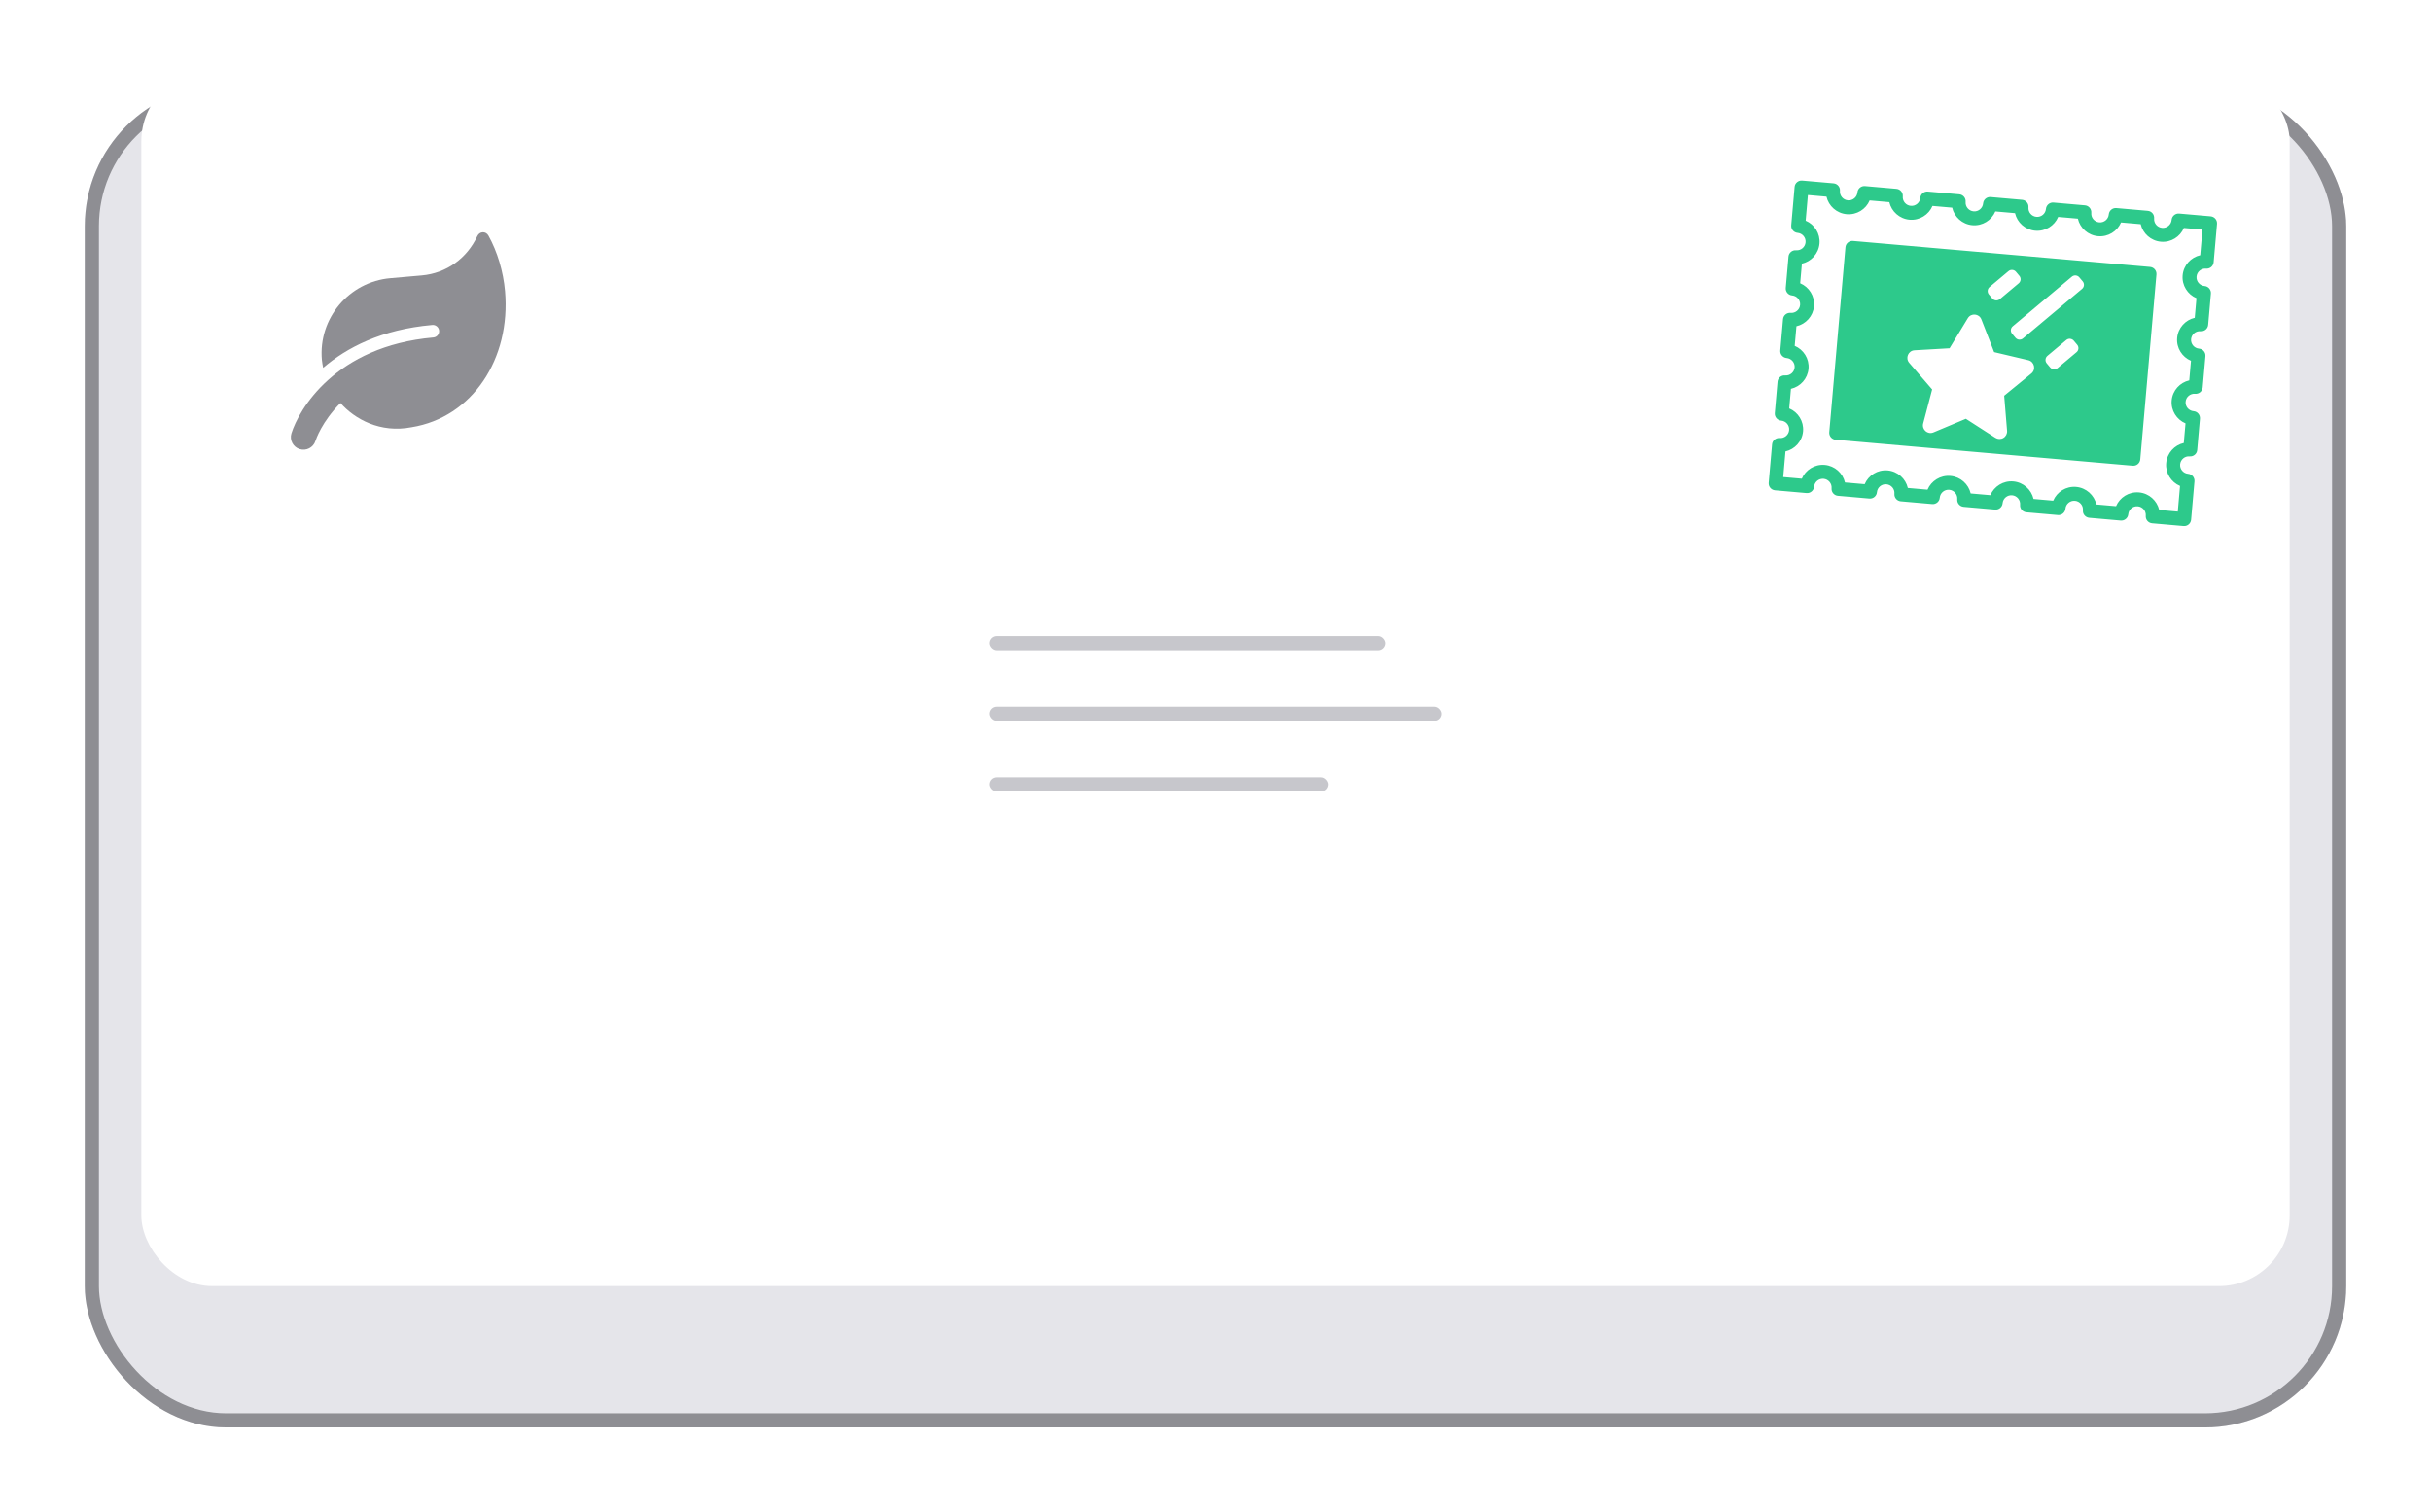 <?xml version="1.0" encoding="utf-8"?>
<svg viewBox="0 0 172 107" fill="none" xmlns="http://www.w3.org/2000/svg">
  <filter id="a" color-interpolation-filters="sRGB" filterUnits="userSpaceOnUse" height="107" width="172" x="0" y="0">
    <feFlood flood-opacity="0" result="BackgroundImageFix"/>
    <feColorMatrix in="SourceAlpha" type="matrix" values="0 0 0 0 0 0 0 0 0 0 0 0 0 0 0 0 0 0 127 0"/>
    <feOffset dy="2"/>
    <feGaussianBlur stdDeviation="3"/>
    <feColorMatrix type="matrix" values="0 0 0 0 0.145 0 0 0 0 0.145 0 0 0 0 0.149 0 0 0 0.08 0"/>
    <feBlend in2="BackgroundImageFix" mode="normal" result="effect1_dropShadow"/>
    <feBlend in="SourceGraphic" in2="effect1_dropShadow" mode="normal" result="shape"/>
  </filter>
  <g filter="url(#a)">
    <rect fill="#e5e5ea" height="95" rx="10" width="160" x="6" y="4"/>
    <rect height="94" rx="9.5" stroke="#8e8e93" width="159" x="6.5" y="4.5"/>
  </g>
  <rect fill="#fff" height="86" rx="5" width="152" x="10" y="5"/>
  <path d="m34.558 16.67c-.185-.332-.629-.307-.786.035-.727 1.567-2.182 2.631-3.936 2.784l-2.214.194c-2.933.257-5.105 2.845-4.848 5.778.017.194.055.377.091.564 1.655-1.419 4.109-2.716 7.723-3.032.243-.021.46.161.481.404.021.244-.161.46-.404.481-6.957.609-9.534 5.131-10.046 6.79-.143.467.118.963.585 1.109.47.148.966-.115 1.115-.58.033-.103.462-1.376 1.77-2.681 1.003 1.136 2.809 2.147 5.027 1.713 4.317-.696 7.034-4.859 6.616-9.63-.121-1.389-.546-2.802-1.175-3.929z" fill="#8e8e93"/>
  <g fill="#c7c7cc">
    <rect height="1" rx=".5" width="32" x="70" y="50"/>
    <rect height="1" rx=".5" width="28" x="70" y="45"/>
    <rect height="1" rx=".5" width="24" x="70" y="55"/>
  </g>
  <path clip-rule="evenodd" d="m152.268 37.028 2.224.195c.272.024.511-.176.535-.447l.238-2.718c.023-.271-.178-.51-.45-.534-.341-.03-.595-.331-.565-.67s.332-.592.673-.562c.272.024.512-.177.535-.448l.194-2.215c.024-.271-.177-.51-.449-.534-.341-.03-.595-.33-.565-.67.029-.34.331-.592.672-.562.272.024.512-.177.536-.448l.194-2.214c.023-.271-.178-.51-.45-.534-.341-.03-.595-.331-.565-.67.03-.34.332-.592.673-.562.272.024.512-.177.535-.448l.194-2.215c.024-.271-.178-.51-.449-.534-.341-.03-.595-.331-.566-.67.03-.34.332-.592.673-.562.272.024.512-.177.536-.448l.238-2.718c.023-.271-.178-.51-.453-.534l-2.223-.195c-.272-.024-.512.177-.535.448-.03.34-.332.592-.673.562-.341-.03-.595-.331-.565-.67.024-.271-.177-.51-.449-.534l-2.224-.195c-.271-.024-.511.177-.535.448-.03.34-.331.592-.673.562-.341-.03-.594-.331-.564-.67.023-.271-.178-.51-.45-.534l-2.223-.195c-.272-.024-.512.177-.536.448-.029.34-.331.592-.672.562s-.595-.331-.565-.67c.024-.271-.178-.51-.45-.534l-2.223-.195c-.272-.024-.512.177-.535.448-.03.34-.332.592-.673.562-.341-.03-.595-.331-.565-.67.024-.271-.177-.51-.449-.534l-2.224-.195c-.272-.024-.511.177-.535.448-.03.34-.331.592-.673.562-.341-.03-.595-.331-.565-.67.024-.271-.177-.51-.449-.534l-2.224-.195c-.272-.024-.511.177-.535.448-.03.34-.332.592-.673.562-.341-.03-.595-.331-.565-.67.024-.271-.178-.51-.45-.534l-2.223-.195c-.272-.024-.512.176-.535.447l-.238 2.718c-.024.271.177.51.449.534.342.03.595.331.565.67-.029.34-.331.592-.672.562-.272-.024-.512.177-.536.448l-.194 2.215c-.023.271.178.51.45.534.341.03.595.331.565.67-.03.34-.331.592-.673.562-.272-.024-.512.177-.535.448l-.194 2.214c-.024.271.178.51.45.534.341.03.594.331.565.67-.03.34-.332.592-.673.562-.272-.024-.512.177-.536.448l-.193 2.215c-.024.271.177.51.449.534.341.03.595.33.565.67s-.331.592-.673.562c-.272-.024-.511.177-.535.448l-.238 2.718c-.024.271.178.51.45.534l2.225.195c.272.024.512-.177.536-.448.03-.34.332-.592.673-.562s.595.331.565.67c-.024.271.178.51.45.534l2.223.195c.272.024.512-.177.535-.448.03-.34.332-.592.673-.562.341.03.595.331.565.67-.024.271.178.51.45.534l2.223.195c.272.024.512-.177.535-.448.03-.34.332-.592.673-.562.341.03.595.331.565.67-.024.271.177.51.449.534l2.224.195c.271.024.511-.177.535-.448.03-.34.332-.592.673-.562s.594.331.565.67c-.024.271.177.51.449.534l2.223.195c.272.024.512-.177.536-.448.029-.34.331-.592.672-.562.342.03.595.331.565.67-.024.271.178.51.45.534l2.223.195c.272.024.512-.177.535-.448.03-.34.332-.592.673-.562.341.03.595.331.565.67-.024.271.177.51.449.534zm1.817-.83-1.316-.115c-.152-.66-.716-1.178-1.429-1.241-.713-.062-1.359.35-1.624.974l-1.392-.122c-.152-.66-.718-1.178-1.43-1.241-.713-.062-1.359.35-1.624.974l-1.392-.122c-.153-.66-.718-1.178-1.43-1.241-.713-.062-1.36.35-1.624.974l-1.393-.122c-.152-.66-.717-1.178-1.43-1.241-.713-.062-1.359.35-1.624.974l-1.392-.122c-.152-.66-.718-1.178-1.43-1.241-.713-.062-1.36.35-1.624.974l-1.393-.122c-.152-.66-.717-1.178-1.43-1.241-.712-.062-1.359.35-1.623.974l-1.316-.115.159-1.814c.663-.151 1.183-.713 1.245-1.423.062-.71-.353-1.354-.979-1.618l.121-1.387c.663-.151 1.183-.714 1.245-1.424.062-.71-.352-1.354-.979-1.618l.122-1.387c.663-.151 1.183-.714 1.245-1.424.062-.71-.353-1.354-.979-1.618l.121-1.387c.663-.151 1.183-.713 1.245-1.423.062-.71-.353-1.354-.979-1.618l.159-1.814 1.314.115c.153.66.718 1.178 1.43 1.241.713.062 1.36-.35 1.624-.974l1.393.122c.152.66.717 1.178 1.43 1.241.712.062 1.359-.35 1.623-.974l1.393.122c.152.66.717 1.178 1.43 1.241.713.062 1.359-.35 1.624-.974l1.392.122c.153.66.718 1.178 1.431 1.241.712.062 1.359-.35 1.623-.974l1.393.122c.152.66.717 1.178 1.43 1.241s1.359-.35 1.624-.974l1.392.122c.152.66.717 1.178 1.43 1.241s1.359-.35 1.624-.974l1.315.115-.158 1.814c-.663.151-1.183.713-1.245 1.423-.062.71.353 1.354.979 1.618l-.122 1.387c-.662.151-1.182.714-1.245 1.424-.062.71.353 1.354.979 1.618l-.121 1.387c-.663.151-1.183.714-1.245 1.424s.353 1.354.979 1.618l-.122 1.387c-.662.151-1.182.713-1.244 1.423-.063.71.352 1.354.978 1.618zm-1.511-16.777c.024-.271-.177-.51-.45-.534l-21.018-1.839c-.272-.024-.512.176-.535.448l-1.145 13.084c-.024.271.177.51.449.534l21.019 1.839c.272.024.512-.176.535-.448zm-9.972 4.48-.241-.287c-.064-.076-.095-.175-.087-.274.009-.099.057-.191.133-.255l4.182-3.509c.076-.064.174-.095.273-.086.099.009.191.056.255.133l.241.287c.032.038.055.081.07.128.015.047.02.096.016.145-.004.049-.018.097-.041.14-.023.044-.054.083-.091.114l-4.182 3.509c-.038.032-.081.056-.128.07s-.097.02-.146.016-.097-.018-.14-.041c-.044-.023-.083-.054-.114-.092zm-1.525-2.687c-.044-.023-.083-.054-.115-.092l-.241-.287c-.063-.076-.095-.175-.086-.274s.057-.191.133-.255l1.338-1.123c.076-.064.174-.095.273-.086.099.009.191.056.255.133l.241.287c.032.038.055.081.07.128.015.047.02.096.016.145-.004.049-.018.097-.041.14-.022.044-.054.083-.091.114l-1.338 1.123c-.038.032-.082.056-.129.07-.046.015-.096.02-.145.016s-.097-.018-.14-.041zm5.393 2.759c.099.009.191.056.255.133l.241.287c.031.038.055.081.07.128.015.047.02.096.016.145-.004.049-.018.097-.041.14-.023.044-.054.083-.092.114l-1.337 1.123c-.038.032-.082.056-.129.07-.047.015-.096.02-.145.016s-.097-.018-.141-.041c-.043-.023-.082-.054-.114-.092l-.241-.287c-.064-.076-.095-.175-.086-.274s.056-.191.132-.255l1.338-1.123c.077-.064.175-.095.274-.086zm-5.38.941 2.415.571c.434.102.564.659.219.942l-1.923 1.573.204 2.479c.008.1-.012.2-.057.29-.046.089-.116.164-.202.216-.086.052-.185.078-.285.077-.101-.002-.198-.031-.283-.085l-2.089-1.345-2.291.962c-.406.174-.841-.198-.728-.633l.634-2.405-1.621-1.883c-.293-.338-.068-.865.376-.889l2.479-.143 1.289-2.127c.234-.384.801-.33.962.084z" fill="#2dc98b" fill-rule="evenodd"/>
</svg>